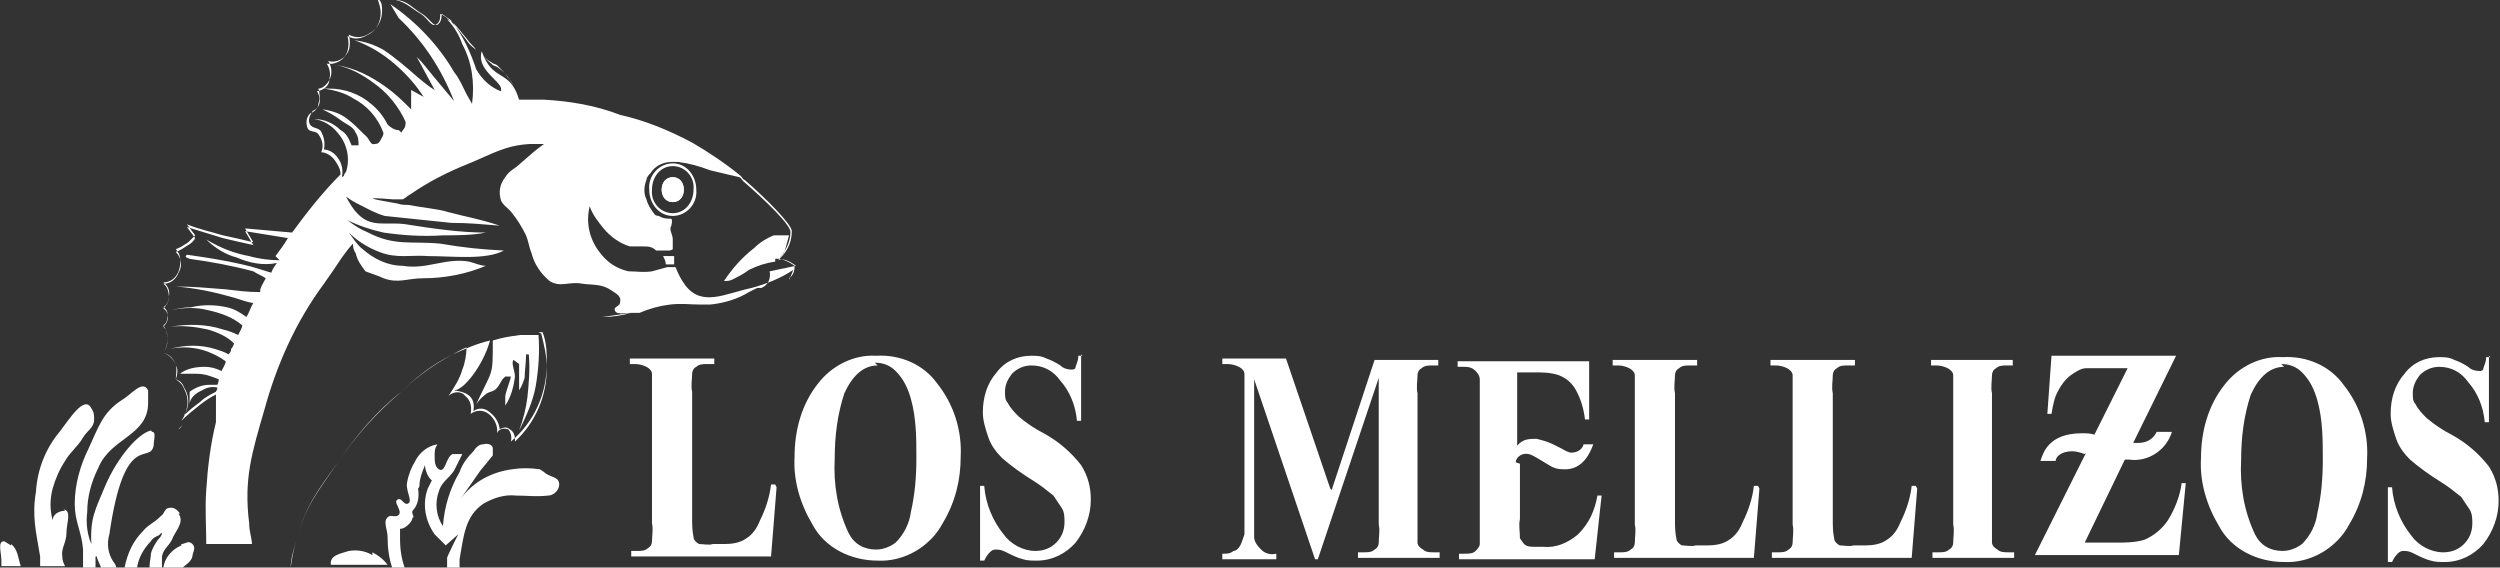 <?xml version="1.0" encoding="UTF-8"?> <svg xmlns="http://www.w3.org/2000/svg" id="Capa_2" data-name="Capa 2" viewBox="0 0 180.6 41"><rect x="0" y="0" width="180.6" height="41" fill="#333333" stroke="none"/><defs><style> .cls-1, .cls-2 { fill: #fff; } .cls-2 { fill-rule: evenodd; } </style></defs><g id="Capa_1-2" data-name="Capa 1"><g><path id="Trazado_336" data-name="Trazado 336" class="cls-1" d="m39.1,24.1c.2.8.4,1.6.4,2.5,0,2-.8,3.9-2.3,5.3,0-.3,0-.7-.4-.9-.2-.2-.5-.1-.7,0,0,0,0,0,0,.1,0-.5-.3-1-.7-1.3-.3-.3-.8-.4-1.2-.1.2-1.2-.7-1.4-1.4-1.5.7,0,2.1-1.8,2.6-3.6-.9.2-1.8.6-2.7,1-1.3.7-2.6,1.6-3.7,2.7-1.8,1.5-3.3,3.2-4.6,5.1-1.4,2-2.4,3.2-3,5.7-.2.6-.3,1.2-.4,1.9h0c0-.6.2-1.3.4-1.9.6-2.5,1.6-3.6,3-5.7,1.3-1.9,2.8-3.7,4.6-5.1,1.1-1.1,2.3-2,3.7-2.7.4-.2.7-.4,1-.5,0,.5-.1,1.1-.3,1.6-.2.7-.6,1.3-1,1.9.3-.3.9-.4,1.2,0,0,0,0,0,0,0,.4.3.5.8.4,1.3.4-.3.9-.3,1.3,0,.4.3.7.9.6,1.4.1-.3.5-.4.7-.3,0,0,0,0,.1,0,.2.2.3.6.2.9,1.7-1.4,2.6-3.5,2.6-5.6,0-.8,0-1.5-.3-2.3h-.3Z"></path><path id="Trazado_337" data-name="Trazado 337" class="cls-1" d="m37.6,24.2c-.8.1-1.4.2-2,.4,0,2.7,0,2-1.2,4.6.2-.3.5-.6.8-.8.2-.1.3-.1.5-.2.3-.2.4-.5.6-.8,0,0,.1-.1.2-.2h.4c0,.2-.3.9-.4,1.4,0,.3,0,.4,0,.7.4-.6.6-1.3.7-2.1,0-.4-.3-1-.1-1.2l.4.3c0,.2,0,.5,0,.7,0,.4,0,.8,0,1.2.2-.3.3-.6.4-.9,0-.5.1-1.1.1-1.6,0,0,0,0,0-.1h.2c.1,1.1,0,2.1-.1,3.1-.1.8-.3,1.6-.6,2.4.5-1,1-2.1,1.2-3.2.2-1.2.3-2.5.2-3.7-.4,0-.8,0-1.2,0Z"></path><path id="Trazado_338" data-name="Trazado 338" class="cls-1" d="m40.8,24.1h-.1s.1,0,.1,0Z"></path><path id="Trazado_339" data-name="Trazado 339" class="cls-1" d="m35.6,4.7c.2.1.3.1.4.2.3.2.6.5.8.8.1.2.3.4.3.6,0-.2-.2-.5-.4-.7-.2-.3-.5-.6-.8-.9-.2-.1-.3-.1-.4-.2-.4-.2-.7-.6-.9-1,.2.4.5.8.9,1.1Z"></path><path id="Trazado_340" data-name="Trazado 340" class="cls-1" d="m13.1,39.4c-.7.3-1.2.9-1.3,1.6h1.4c.2-.2.6-.4.7-.8,0-.3.3-.6,0-.9s-.5,0-.8,0Z"></path><path id="Trazado_341" data-name="Trazado 341" class="cls-1" d="m4.7,36.9c-.5,0-.9.3-.9.7,0,0,0,0,0,0-.2-.8-.2-1.5,0-2.3.2-.7.5-1.4.9-2,.4-.7.9-1,1.3-1.7.3-.5.8-.7.8-1.3,0-.3,0-.5-.2-.8-.5-1-1.6.8-2.3,1.7-1,1.2-1.6,2.7-1.7,4.3-.3,1.8,0,2.9.3,4.7,0,.2,0,.5,0,.7h1.8c-.1-.2-.2-.4-.2-.7-.1-.6.3-1,.3-1.7,0-.7.4-1.6-.2-1.7Z"></path><path id="Trazado_342" data-name="Trazado 342" class="cls-1" d="m.8,39.4c-.2-.1-.3-.2-.5-.3-.5,0-.2.8-.2,1.4,0,.1,0,.3,0,.4h1.4c-.2-.6-.2-1.2-.7-1.6Z"></path><path id="Trazado_343" data-name="Trazado 343" class="cls-1" d="m13.2,30.7c0,0-.2.2-.3.3.1,0,.2-.2.3-.3Z"></path><path id="Trazado_344" data-name="Trazado 344" class="cls-1" d="m26.9,40.1c-.5-.3-1.1-.4-1.7-.3-.6.2-1.4.3-1.3,1,0,0,0,0,0,0h4.1c-.3-.4-.7-.7-1.1-.9Z"></path><path id="Trazado_345" data-name="Trazado 345" class="cls-1" d="m179.8,25.7v4.8c0,0-.3,0-.3,0-.1-1.1-.5-2.1-1.2-2.9-.5-.7-1.2-1.1-2.1-1.1-.5,0-1,.2-1.4.6-.3.4-.5.8-.5,1.3,0,.3,0,.6.2.8.2.4.5.7.8,1,.6.5,1.2.9,1.8,1.2,1.1.6,2,1.4,2.7,2.3.5.8.7,1.6.7,2.5,0,1.1-.4,2.2-1.1,3.1-.7.8-1.7,1.3-2.8,1.3-.3,0-.7,0-1-.1-.4-.1-.8-.3-1.2-.5-.2-.1-.4-.2-.7-.2-.2,0-.3,0-.5.2-.2.2-.3.4-.4.6h-.3v-5.4h.3c.1,1.3.6,2.5,1.4,3.5.5.7,1.4,1.2,2.3,1.2.6,0,1.1-.2,1.5-.6.4-.4.6-.9.6-1.5,0-.3,0-.7-.2-1-.2-.3-.4-.6-.6-.9-.5-.4-1-.8-1.5-1.1-.8-.5-1.5-1-2.2-1.6-.4-.4-.8-.9-1-1.5-.2-.6-.4-1.2-.4-1.8,0-1.1.3-2.1,1-2.9.6-.8,1.5-1.2,2.5-1.2.4,0,.7,0,1.1.2.3.1.7.3,1,.5.2.2.5.3.8.3.1,0,.3,0,.3-.2.1-.3.2-.5.2-.8h.3Zm-14.8.8c-1,0-1.8.7-2.4,2-.5,1.5-.7,3.1-.7,4.7-.1,1.9.2,3.7,1,5.4.4.8,1.1,1.2,2,1.2.5,0,1-.2,1.4-.5.6-.6,1-1.4,1.1-2.2.3-1.3.4-2.6.4-3.9,0-1.4,0-2.9-.4-4.3-.2-.7-.5-1.4-1.1-2-.4-.4-.9-.6-1.5-.6h0Zm-.1-.7c1.7-.1,3.4.6,4.4,2,1.2,1.5,1.8,3.4,1.7,5.3,0,1.7-.4,3.3-1.3,4.8-.9,1.7-2.8,2.8-4.7,2.7-1.9,0-3.8-.9-4.7-2.6-.9-1.5-1.4-3.2-1.3-4.9,0-1.9.5-3.8,1.7-5.3,1-1.3,2.6-2.1,4.2-2h0Zm-19.4,14.1v.4h-5.9v-.4h.4c.3,0,.6,0,.8-.2.2-.1.3-.3.3-.5,0-.4.1-.9,0-1.3v-9.4c0-.5,0-.9,0-1.4,0-.2-.2-.4-.4-.5-.2-.1-.5-.2-.8-.2h-.4v-.4h5.9v.4h-.4c-.3,0-.6,0-.8.2-.2.1-.3.3-.3.5,0,.4-.1.9,0,1.3v9.4c0,.5,0,.9,0,1.4,0,.2.2.4.4.5.2.2.5.2.8.2h.4Zm-7-4.6l-.4,5h-10.1v-.4h.4c.3,0,.6,0,.8-.2.2-.1.3-.3.3-.5,0-.4.1-.9,0-1.3v-9.4c0-.5,0-.9,0-1.4,0-.2-.2-.4-.4-.5-.2-.1-.5-.2-.8-.2h-.4v-.4h6.1v.4h-.5c-.3,0-.6,0-.8.2-.2.1-.3.3-.3.5,0,.4-.1.9,0,1.3v9.1c0,.5,0,.9.1,1.4,0,.2.2.4.4.5.3,0,.7.1,1,0h.9c.5,0,1.1-.1,1.5-.4.5-.3.8-.8,1-1.3.4-.8.7-1.7.8-2.6h.3Zm-11.4,0l-.4,5h-10.1v-.4h.4c.3,0,.6,0,.8-.2.2-.1.3-.3.3-.5,0-.4.1-.9,0-1.3v-9.4c0-.5,0-.9,0-1.4,0-.2-.2-.4-.4-.5-.2-.1-.5-.2-.8-.2h-.4v-.4h6.1v.4h-.5c-.3,0-.6,0-.8.2-.2.1-.3.3-.3.5,0,.4-.1.9,0,1.3v9.1c0,.5,0,.9.1,1.4,0,.2.2.4.4.5.3,0,.7.1,1,0h.9c.5,0,1.1-.1,1.5-.4.5-.3.8-.8,1-1.3.4-.8.7-1.7.8-2.6h.3Zm-30.9.1l3.1-9.4h4.6v.4h-.4c-.3,0-.6,0-.8.2-.2.1-.3.3-.3.5,0,.4-.1.9,0,1.3v9.4c0,.5,0,.9,0,1.4,0,.2.2.4.4.5.2.2.5.2.8.2h.4v.4h-5.9v-.4h.4c.3,0,.6,0,.8-.2.2-.1.3-.3.3-.5,0-.4.1-.9,0-1.3v-10.6l-4.4,13.1h-.2l-4.4-13v10.1c0,.4,0,.9,0,1.3,0,.3.2.6.5.9.3.3.7.4,1.1.3v.4h-3.9v-.4h.1c.2,0,.5,0,.7-.2.2,0,.4-.2.5-.4.1-.2.2-.5.3-.8,0,0,0-.4,0-1.1v-9.1c0-.5,0-.9,0-1.4,0-.2-.2-.4-.4-.5-.2-.1-.5-.2-.8-.2h-.4v-.4h4.6l3.2,9.4Zm-18.1-9.8v4.8c0,0-.3,0-.3,0-.1-1.1-.5-2.1-1.2-2.9-.5-.7-1.2-1.1-2.1-1.1-.5,0-1,.2-1.4.6-.3.4-.5.8-.5,1.3,0,.3,0,.6.2.8.2.4.5.7.8,1,.6.5,1.2.9,1.8,1.2,1.1.6,2,1.4,2.7,2.3.5.8.7,1.6.7,2.5,0,1.1-.4,2.2-1.1,3.1-.7.8-1.7,1.3-2.8,1.3-.3,0-.7,0-1-.1-.4-.1-.8-.3-1.2-.5-.2-.1-.4-.2-.7-.2-.2,0-.3,0-.5.2-.2.2-.3.4-.4.6h-.3v-5.4h.3c.1,1.3.6,2.5,1.4,3.5.5.7,1.4,1.2,2.3,1.2.6,0,1.1-.2,1.5-.6.4-.4.6-.9.6-1.5,0-.3,0-.7-.2-1-.2-.3-.4-.6-.6-.9-.5-.4-1-.8-1.5-1.1-.8-.5-1.5-1-2.2-1.6-.4-.4-.8-.9-1-1.5-.2-.6-.4-1.2-.4-1.8,0-1.1.3-2.1,1-2.9.6-.8,1.5-1.2,2.5-1.2.4,0,.7,0,1.1.2.3.1.7.3,1,.5.2.2.5.3.8.3.1,0,.3,0,.3-.2.1-.3.2-.5.2-.8h.3Zm-14.7.8c-1,0-1.8.7-2.4,2-.5,1.5-.7,3.1-.7,4.7-.1,1.9.2,3.7,1,5.4.4.8,1.1,1.2,2,1.2.5,0,1-.2,1.4-.5.6-.6,1-1.4,1.1-2.2.3-1.3.4-2.6.4-3.9,0-1.4,0-2.9-.4-4.3-.2-.7-.5-1.4-1.1-2-.4-.4-.9-.6-1.5-.6h0Zm-.1-.7c1.7-.1,3.4.6,4.4,2,1.2,1.5,1.8,3.4,1.7,5.3,0,1.7-.4,3.3-1.3,4.8-.9,1.7-2.8,2.8-4.7,2.7-1.9,0-3.8-.9-4.7-2.6-.9-1.5-1.4-3.2-1.3-4.9,0-1.9.5-3.8,1.7-5.3,1-1.3,2.6-2.1,4.2-2h0Zm-7.2,9.5l-.4,5h-10.1v-.4h.4c.3,0,.6,0,.8-.2.2-.1.3-.3.3-.5,0-.4.1-.9,0-1.3v-9.4c0-.5,0-.9,0-1.4,0-.2-.2-.4-.4-.5-.2-.1-.5-.2-.8-.2h-.4v-.4h6.1v.4h-.5c-.3,0-.6,0-.8.2-.2.1-.3.3-.3.5,0,.4-.1.9,0,1.3v9.1c0,.5,0,.9.1,1.4,0,.2.2.4.4.5.3,0,.7.1,1,0h.9c.5,0,1.1-.1,1.5-.4.5-.3.8-.8,1-1.3.4-.8.7-1.7.8-2.6h.3Zm53.4-1.8c0-.4.5-.7.9-.6q.2,0,1,.5l.5.3c.3.2.6.3,1,.3,1.5.1,2-1.3,2.2-1.8h-.7c-.1.4-.5.6-.9.6q-.2,0-.7-.3l-.6-.3c-.4-.2-.8-.3-1.2-.4-.5,0-1,0-1.4.5v-5.3h1.2c.6,0,1.2,0,1.8.2.5.2.9.5,1.2,1,.4.7.6,1.4.7,2.2h.3v-4.2h-9.5v.4h.4c.3,0,.6,0,.9.3.2.2.3.4.3.6,0,.4,0,.8,0,1.2v9.4c0,.4,0,.9,0,1.3,0,.2-.2.4-.3.5-.2.2-.5.2-.8.2h-.4v.4h9.8l.5-4.6h-.3c-.2,1.1-.6,2-1.4,2.8-.7.6-1.6,1-2.5.9h-.7c-.2,0-.5,0-.7-.2-.1-.1-.2-.3-.3-.4,0-.5-.1-1,0-1.4v-4h0Zm41.1-.6c-.3-.1-.6-.2-.9-.2-.8,0-1.2.4-1.2.7h-1.1c.2-.6.6-2,3-2,.3,0,.6,0,.9.1l2.4-4.8h-1.7c-.4,0-.9,0-1.3,0-.4,0-.8.3-1.1.5-.4.3-.7.7-.9,1.1-.3.5-.4,1.1-.5,1.7h-.3l.3-4.2h9l-3.1,6.3c0,0,.2,0,.3,0,.6,0,1.1-.2,1.4-.8h1.1c-.4,1.3-1.7,2.2-3.1,2,0,0-.2,0-.3,0l-2.9,6h2.2c.7,0,1.4,0,2.1-.2.7-.3,1.3-.8,1.7-1.4.5-.8.9-1.8,1-2.7h.3l-.5,5.2h-10.4l3.7-7.4Z"></path><g id="Grupo_91" data-name="Grupo 91"><path id="Trazado_346" data-name="Trazado 346" class="cls-1" d="m48.6,18.5c-.2,0-.5,0-.7,0,.1.2.2.4.2.6.1,0,.2,0,.3,0,0,0,.2,0,.3,0h0c0-.2,0-.4,0-.6h0Z"></path><path id="Trazado_347" data-name="Trazado 347" class="cls-1" d="m48.6,12.8c-.5,0-.8.4-.8.9,0,.5.3.9.8.9.5,0,.8-.4.8-.9,0-.5-.3-.9-.8-.9Z"></path><path id="Trazado_348" data-name="Trazado 348" class="cls-1" d="m57.5,19.2s-1-.8-1.4-.3c.7-.6,1.1-1.3,1.1-2.2,0-.5-1.9-2.4-3.4-3.7-.1,0-.2-.2-.3-.3h0s0,0,0,0c-1.1-.9-2.3-1.7-3.5-2.4-1.7-.9-3.4-1.6-5.2-2-1.8-.7-3.7-1-5.5-1.1h-1.8s0,0,0,0h0c-.7-2.3-1.9-1.2-2.7-3.5-.4,1.3,1.3,2.1,1.4,2.7v.2c-.8-.3-1.4-.9-1.8-1.6-.4-1.2-.9-2.3-1.7-3.4l-.4-.2c.5.5.9,1.2,1.1,1.8.7,1.3.9,2.8.7,4.3l-.4-.7c-.3-.6-.5-1.1-.9-1.6-1.1-1.9-2.7-3.6-4.6-4.9l.6,1c1.8,1.7,3.1,3.7,4,6-.6-.7-.9-1.1-1.5-1.8-.5-.6-.7-.9-1.2-1.4l1.3,2.4c-.5-.3-.7-.5-1.2-.9-.8-.7-1.6-1.4-2.5-2-.7-.4-1.4-.6-2.1-.7,1.1.4,2.1,1,3,1.8.8.7,1.5,1.5,2,2.3l-.9-.5v1.4c-.6-.6-1.1-1.1-1.8-1.6-1.1-.8-2.3-1.4-3.6-1.6,1,.2,1.9.7,2.7,1.3,1,.7,1.8,1.7,2.3,2.8,0,.2,0,.4-.2.6-.2.3,0,.2-.3,0-.3,0-.6-.2-.8-.4-.3-.6-.7-1.1-1.2-1.5-.8-.7-1.9-1.1-3-1.1h-.4c.7.1,1.5.3,2.1.7,1,.5,1.8,1.4,2.2,2.5,0,.2-.1.3-.2.5-.1.2-.2.3-.4.3-.4.1-.3-.3-.8-.7-.4-.4-.8-.8-1.2-1.1-.5-.4-1.1-.6-1.8-.7.4.2.8.4,1.2.7.5.4,1,.5,1.2,1,.2.3.2.6.2.9h-.5c-.2-.5-.4-.9-.8-1.1-.5-.5-1.2-.8-1.9-.8.7.1,1.3.5,1.7,1,.7.8.9,1.9.6,2.8-.3.4,0,.2-.3.4.1-.5,0-1-.3-1.4-.2-.3-.6-.6-1-.6.1-.5,0-.9-.2-1.3-.2-.3-.6-.2-.8-.5-.2-.3,0-.7.2-1,.3-.1.5-.4.5-.7,0-.3,0-.6-.1-.9.4,0,.8-.5.9-.9.1-.4,0-.8-.2-1.1.6.2,1.3-.2,1.5-.8.1-.3.1-.7,0-1.1.5.3,1.1.2,1.5-.1.6-.3.9-1,.9-1.6,0-.3,0-.6-.2-.8.4,0,.8,0,1.3,0,.8.1,1.1.6,1.8,1,.5.3.9,1.1,1.2.7.2-.2.2-.5.2-.7.2.1.4.3.6.4.5.5.9,1,1.3,1.5.2.3.4.4.6.7v-.6c0,0,0,0,0-.1v.7c-.4-.3-.5-.4-.7-.7-.4-.5-.8-1.1-1.3-1.5-.2-.2-.4-.3-.6-.4,0,.3,0,.5-.2.7-.4.4-.7-.4-1.2-.7-.7-.4-1-.8-1.8-1-.4,0-.9,0-1.3,0,.1.3.2.6.2.9,0,.7-.3,1.3-.9,1.6-.5.3-1,.4-1.5.1.1.4.1.7,0,1.1-.2.6-.8,1-1.5.9.2.3.3.7.2,1.1,0,.5-.4.8-.9.9.2.3.2.6.1.9,0,.3-.3.6-.6.7-.3.3-.3.7-.2,1,.1.4.6.2.8.5.3.4.4.9.2,1.3.4,0,.8.3,1,.6.2.3.4.6.4,1-1.3,1.3-2.4,2.7-3.5,4.2h0s0,0,0,0h0s0,0,0,0h0l-3.4-.3.6,1c-.8-.2-1.3-.3-2.2-.5-1-.3-1.6-.4-2.6-.8l.6.8c-.2.2-.3.3-.5.5-.3.2-.6.4-.9.5.4.4.4,1,.2,1.6-.2.5-.6.8-1.1.8.3.2.5.6.4,1,0,.3-.1.6-.4.8.2.1.3.3.3.5,0,.3,0,.6-.3.8.2.3.3.6.3,1,0,.3-.1.7-.3,1,.4.1.8.5.9.9.1.3,0,.7,0,1,.3.2.5.4.6.7.4.7.3,1.6-.2,2.3.4-.4.9-.8,1.4-1.2.4-.3.7-.5,1.1-.7h0s0,0,0,0h0s0,0,0,0h0c0,0,0,.2,0,.2h0s0,0,0,0h0s0,0,0,0h0s0,0,0,0h0c0,0,0,.1,0,.1h0s0,0,0,0h0s0,0,0,0h0s0,0,0,0h0s0,.1,0,.1h0s0,0,0,0h0c0,0,0,0,0,0h0c0,0,0,.1,0,.1h0c0,0,0,.1,0,.1h0s0,.1,0,.1h0c0,0,0,.1,0,.2h0s0,.1,0,.1h0s0,0,0,0h0s0,0,0,0h0c0,0,0,.1,0,.1h0s0,0,0,0h0c0,0,0,0,0,0h0c0,0,0,0,0,0h0c0,0,0,.1,0,.1h0c0,.1,0,.2,0,.2h0c0,0,0,.1,0,.1h0s0,.1,0,.1h0c0,0,0,.1,0,.2h0s0,0,0,0h0c0,0,0,.2,0,.2-.4,1.6-.6,3.3-.7,4.9-.1,1.3,0,2.6,0,3.9h3.3c0-.4-.2-.9-.2-1.5-.4-3.2.2-5.1,1.1-8.2.9-3.3,2.3-6.4,4.3-9.1.5-.7.9-1.3,1.3-1.9.3-.4.5-.7.8-1,0,.2,0,.4.2.7.1.5.4.9.7,1.3.5.2.9.3,1.3.5,1.1.4,1.7,0,2.9,0,1.5,0,3.1-.3,4.5-.9-.4,0-.8-.2-1.2-.3-1.7-.3-3.1.6-4.8.3-1.1,0-2.1-.5-2.9-1.2-.4-.3-.7-.8-1-1.2.6.6,1.4,1.1,2.2,1.4,1.3.5,2.2.2,3.6.3,1.7,0,4.1.3,5.4-.4-1.8-.1-2.8-.2-4.6-.5-2-.2-3.3.2-5.2-.8-.5-.2-1-.5-1.5-.9.8.4,1.7.7,2.6.9,1.4.2,2.8.3,4.3.2,1,0,2.1,0,3.1-.2-1.9,0-3.9-.3-5.8-.6-1.4-.2-2.5.3-3.5-.8-.3-.3-.6-.8-.8-1.2.4.3.6.4,1,.6.6.3,1.1.6,1.8.8,1.9.2,2.9.3,4.8.5,1.4,0,2.1.1,3.5.2-1.5-.5-2.3-.6-3.8-1-.6-.2-1.8-.3-2.8-.5-.3,0-.5,0-.8-.1h0c-1.7-.3-2.8-.5-.3-.3.2,0,.5,0,.7,0,.2-.1.4-.3.6-.4,1.3-.9,2.7-1.6,4.2-2.2,1.7-.7,2.6-1.3,4.4-1.4.3,0,.7,0,1,0-.7.5-1,.8-1.7,1.4-.4.4-.8.5-1.1,1-.4.5-.5,1.1-.3,1.7.2.4.5.5.8.9.4.5.7,1,1,1.6.2.5.2.8.4,1.3.2.8.7,1.5,1.3,2,.8.5,1.4,0,2.4.2.8.1,1.4,0,2.1.5.3.2.7.4.6.8,0,.3-.3.3-.4.5,0,.5.7.3,1.2.3-.7.1-1.4.2-2.1.3.7,0,1.4-.1,2.1-.3h.6s0,0,0,0h0s0,0,0,0h0s0,0,0,0h0s0,0,0,0h0s0,0,0,0h0s0,0,0,0h0s0,0,0,0h0s0,0,0,0h0s0,0,0,0h0s0,0,0,0h0s0,0,0,0h0s0,0,0,0h0s0,0,0,0h0c.7-.3,1.4-.5,2.2-.6.9-.1,1.4,0,2.2,0h.7c1-.1,2-.4,2.8-.9h0s0,0,0,0h0s0,0,0,0h0s0,0,0,0h0s0,0,0,0h0s0,0,0,0h0s0,0,0,0h0s0,0,0,0h0s0,0,0,0h0s0,0,0,0h0s0,0,0,0h0s0,0,0,0h0s0,0,0,0h0s0,0,0,0h0s0,0,0,0h0s0,0,0,0h0s0,0,0,0h0s0,0,0,0h0s0,0,0,0h0s0,0,0,0h0s0,0,0,0h0s0,0,0,0h0s0,0,0,0h0s0,0,0,0h0s0,0,0,0h0s0,0,0,0h0s0,0,0,0h0s0,0,0,0h0s0,0,0,0h0s0,0,0,0h0s0,0,0,0h0s0,0,0,0h0s0,0,0,0h0s0,0,0,0h0s0,0,0,0h0s0,0,0,0h0s0,0,0,0h0s0,0,0,0h0s0,0,0,0h0s0,0,0,0h0s0,0,0,0h0c.2-.1.4-.2.6-.3h0s.1,0,.1,0h0s0,0,0,0h0s0,0,0,0h0s0,0,0,0h.1s0,0,0,0h.1s0,0,0,0h0s0,0,0,0h0s0,0,0,0h0s0,0,0,0h0s0,0,0,0h0s0,0,0,0h0s0,0,0,0h0s0,0,0,0h0s0,0,0,0h0s0,0,0,0h0s0,0,0,0h0s0,0,0,0h0s0,0,0,0h0s0,0,0,0h0s0,0,0,0h0s0,0,0,0h0s0,0,0,0h0s0,0,0,0h0s0,0,0,0h0c.5-.2.7-.7.6-1.2Zm-37.3-.4c-.7,0-1.5-.1-2.2-.3-1.1-.2-2.1-.6-3.1-1.2.6.6,1.4,1.1,2.2,1.3.9.4,1.9.6,2.9.4-.2.3-.3.4-.4.7-.7-.2-1.2-.4-2.1-.6-1.3-.3-2.6-.5-4-.7-.2.2,0,.2.2.3,1.5.2,3.1.5,4.6.9.3.2.6.3.9.5-.1.2-.3.5-.4.8v.2c-1,0-1.6-.1-2.5-.2-1.4-.1-2.2-.2-3.6-.2,1.4.1,2.8.4,4.2.8.6.2.9.3,1.4.4-.2.3-.3.7-.5,1-.4-.3-.9-.6-1.4-.7-.9-.2-1.8-.2-2.6,0-.5,0-1,.1-1.4.2.9-.2,1.8-.2,2.6,0,.9.2,1.8.5,2.5,1.1,0,.2-.2.5-.3.7-.4-.2-.7-.3-1.1-.4-1.2-.4-2.5-.4-3.8-.2.9-.1,1.8,0,2.7.2.7.2,1.4.5,1.9,1,0,.1-.1.3-.2.4,0,.2-.1.3-.2.4-.3-.2-.7-.3-1-.4-1-.3-2.1-.3-3.2,0,.9-.2,1.9-.1,2.7.2.5.2.9.4,1.3.7,0,.2-.2.5-.3.7-.4-.2-.8-.3-1.2-.3-.6,0-1.3.1-1.8.5.4,0,.8,0,1.2,0,.6,0,1.1.2,1.6.4,0,.1,0,.2-.1.4-.2,0-.4,0-.6,0-.5,0-1,.2-1.4.5v.9c0-.4.4-.8.9-1,.3-.2.7-.3,1.1-.2,0,.1,0,.1-.1.3-.4.2-.8.4-1.1.7-.4.3-.8.6-1.2,1h0c.4-.6.4-1.4,0-2-.1-.3-.3-.5-.6-.6.1-.3.2-.7,0-1-.1-.4-.4-.8-.9-.9.2-.3.3-.6.3-.9,0-.4,0-.7-.3-1,.2-.2.4-.5.3-.8,0-.2-.1-.4-.3-.5.2-.2.4-.5.4-.8,0-.4-.1-.8-.4-1,.5,0,.9-.3,1.1-.8.3-.5.2-1.1-.2-1.5.3-.1.6-.3.9-.5.2-.1.4-.3.5-.5l-.6-.8c1,.3,1.6.5,2.6.8.8.2,1.3.3,2.2.5l-.6-1,3.1.5c-.3.5-.6.9-.9,1.3Zm36.8,1.4c.1-.2.2-.4.3-.7-.9.6-1.9,1-3,1.3-1.9.4-3.6,1.4-4.8-.2-.3-.4-.5-.8-.7-1.3h0c-.2,0-.4,0-.6,0h0c-.4.1-.7.2-1.1.3-.6.1-1.1,0-1.7,0-.9-.2-1.6-.7-2.1-1.4-.7-.9-1-2.1-.7-3.3.2.6.6,1.1,1,1.6.5.6,1.2,1.1,1.9,1.3.3,0,.6,0,.9,0,.4,0,.7,0,1,.3h.1c.3,0,.5,0,.8,0,0,0,.2,0,.3-.1h0c0-.2,0-.4,0-.7,0-.4-.3-.7-.1-1,0-.1.1-.3,0-.5h0c-.3,0-.6,0-.9-.2,0,0-.2,0-.3-.1h0c-.3-.4-.5-.7-.6-1.1-.2-.4-.2-.9,0-1.4,0-.2.2-.4.3-.5.3-.5.9-.8,1.5-.8.2,0,.3,0,.5,0,.8.1,1.5.3,2.3.6.8.2,1.3.3,2.1.5.1,0,.2.2.3.3,1.5,1.3,3.5,3.2,3.4,3.7,0,.7-.4,1.4-.8,1.9l.4-.6.3-1.1c-.4,0-.7,0-1.1,0-.5.2-1,.5-1.4.9-.9.7-1.6,1.5-2.2,2.4.2,0,.4,0,.6-.1.4-.2.8-.4,1.2-.7.6-.3,1.2-.5,1.9-.6v-.2c.6-.1,1.4.5,1.4.5,0,.4-.1.7-.4.9h0Z"></path><path id="Trazado_349" data-name="Trazado 349" class="cls-1" d="m48.6,11.8c-1,0-1.8.9-1.7,1.9,0,1,.7,1.9,1.7,1.9,1,0,1.8-.9,1.7-1.9,0-1-.7-1.9-1.7-1.9Zm0,3.6c-.9,0-1.6-.8-1.5-1.7,0-.9.6-1.7,1.5-1.7.9,0,1.6.8,1.5,1.7,0,.9-.6,1.7-1.5,1.7h0Z"></path></g><path id="Trazado_350" data-name="Trazado 350" class="cls-2" d="m49.4,13.7c0-.5-.3-.9-.8-.9-.5,0-.8.4-.8.9,0,.5.3.9.8.9.5,0,.8-.4.8-.9Z"></path><path id="Trazado_351" data-name="Trazado 351" class="cls-1" d="m39,33.9c-.7-.1-1.4-.1-2,0-1.5.2-2.8.9-3.7,2.1l1.4-2,.9-1.1v-.5c0-.3-.4-.4-.7-.3-.3,0-.5.2-.7.5-.4.4-.8.9-1,1.5-.7,1.2-1.1,2.5-1.2,3.9-.5-.7-.6-1.7-.3-2.5.2-.7.7-.9,1.1-1.5.2-.4.4-.8.6-1.2-.2,0-.5,0-.7,0-.5.2-.5,1.4-1,1.1-.3-.2-.3-.6-.3-1,0-.3,0-.5.2-.8-.7.1-1.3.6-1.6,1.2-.3.5-.5,1-.6,1.6-.1.6.5,1.4,0,1.5-.3,0-.4-.5-.7-.3-.3.2.4.8.1,1.1-.2.2-.5,0-.7.1-.5.3-.1.9-.1,1.5,0,.8.1,1.6.4,2.4h.9c-.3-.8-.4-1.5-.4-2.3,0,0,0-.1,0-.2,0-.2,0-.3,0-.5.3,0,.5-.2.7-.4.1-.1.2-.3.2-.4,0,0,0,0,0,0,.2,0-.1-.3,0-.5.4-.4.5-1,.4-1.6,0,0,.1-.1.1-.2,0-.5.2-1,.4-1.5,0,.3.2.9.5,1.1-.1.2-.2.4-.3.6-.4,1.1-.2,2.3.5,3.3l.8.8.9-.8c0,0-.8,1.6-.8,1.7,0,.3,0,.6,0,.9h.9c0-.3,0-.5,0-.8.3-1.7.4-3.1,1.7-4,.7-.4,1.5-.7,2.4-.6.9,0,1.3.1,2.3,0,.4,0,.8-.4.8-.8,0-.6-.7-.5-1.1-.9Z"></path><path id="Trazado_352" data-name="Trazado 352" class="cls-1" d="m13,37.1c-.2-.3-.5-.5-.8-.4-.3,0-.3.4-.6.6-.5.5-.9.6-1.3,1.1-.7.7-1.1,1.6-1.3,2.6h.9c.1-.7.5-1.4,1-1.9.1-.2.3-.3.5-.4.1,0,.2-.2.3-.2,0,0,0,0,0,0,0,.2-.2.4-.3.5-.2.3-.4.6-.5,1,0,.3-.1.6-.1,1h.9c0-.3,0-.5,0-.8.1-.6.6-.8.8-1.4.3-.6.8-1.1.4-1.7Z"></path><path id="Trazado_353" data-name="Trazado 353" class="cls-1" d="m10.9,31.1c-.9.2-2.4,1.9-3.3,4-.7,1.7-1.1,2.3-1,4.2-.3-.7-.4-1.5-.3-2.3,0-1.1.3-2.2.8-3.2.9-2.2,3.6-2.3,3.6-4.7,0-.3,0-.6,0-.9-.4-.8-1.2.3-1.9.7-1.4.9-1.7,2-2.4,3.5-.6,1.2-1,2.6-1,4,0,1.3.5,2,.6,3.3,0,.4,0,.9,0,1.3h.9c0-.2,0-.5,0-.8h.1c0,.2.2.5.3.8h1.1c0-.1-.1-.3-.2-.4-.4-.6-.5-1.3-.3-2,1.1-7.6,2.9-5,3.2-6.4,0-.4.2-1-.1-1Z"></path></g></g></svg> 